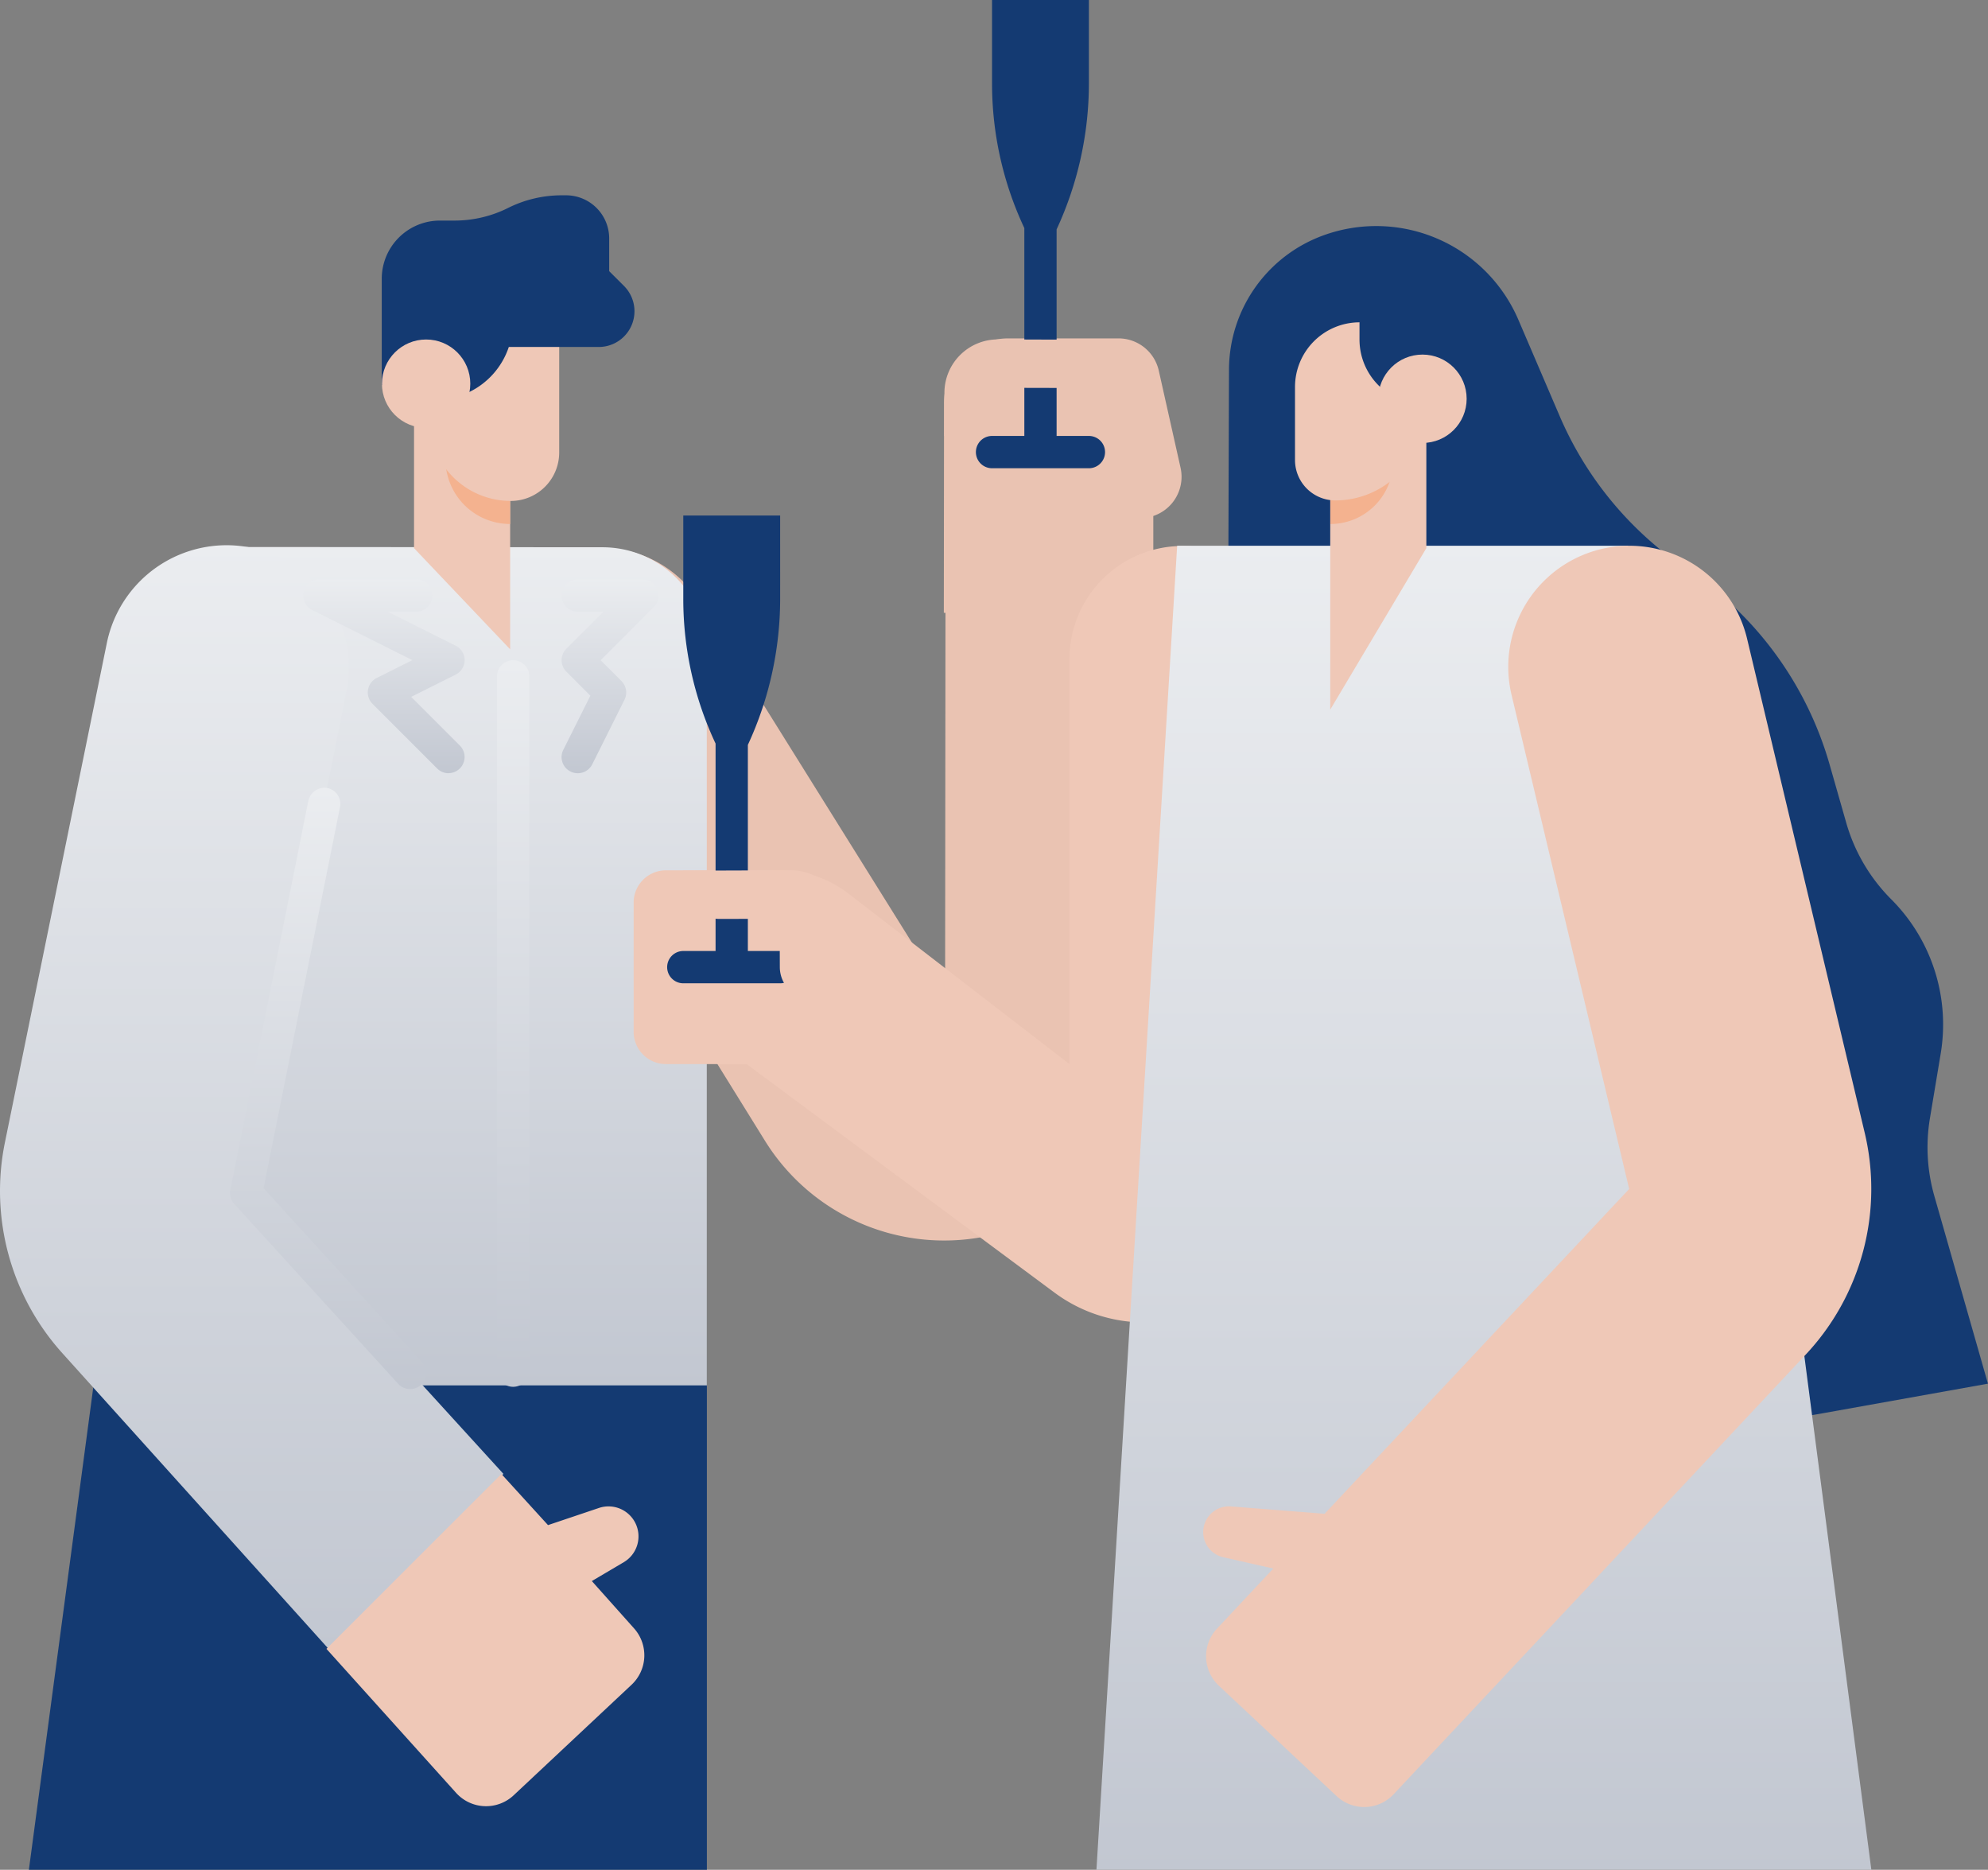 <svg xmlns="http://www.w3.org/2000/svg" width="113.77" height="106.976" viewBox="0 0 113.77 106.976">
    <rect x="0" y="0" width="113.77" height="106.976" fill="#808080" stroke="none"/>
    <defs>
        <linearGradient id="linear-gradient" x1=".5" x2=".5" y2="1" gradientUnits="objectBoundingBox">
            <stop offset="0" stop-color="#ebedf0"/>
            <stop offset="1" stop-color="#c2c7d1"/>
        </linearGradient>
        <style>
            .cls-1{fill:#eac3b2}.cls-2{fill:url(#linear-gradient)}.cls-3{fill:#143a72}.cls-4{fill:#efc8b7}.cls-5{fill:#f4b28f}
        </style>
    </defs>
    <g id="Group_23161" data-name="Group 23161" transform="translate(2460 21285.5)">
        <path id="Path_18011" data-name="Path 18011" class="cls-1" d="M249.637 115.4a2.364 2.364 0 0 1-1.559 2.76v5.54H236.09l.012-12.039a3.669 3.669 0 0 1 3.667-3.661h6.316a2.361 2.361 0 0 1 2.307 1.848z" transform="translate(-2642.076 -21374.139)"/>
        <path id="Path_18012" data-name="Path 18012" class="cls-1" d="M160.873 163.666v23.885a12.068 12.068 0 0 1-22.323 6.365l-14.871-23.972a6.53 6.53 0 0 1 11.088-6.9l14.092 22.575.021-21.952z" transform="translate(-2554.772 -21414.148)"/>
        <path id="Path_18013" data-name="Path 18013" class="cls-2" d="M31.631 159.93 24 200.593v7.39h35.1v-42.065a5.971 5.971 0 0 0-5.972-5.972z" transform="translate(-2478.652 -21414.135)"/>
        <path id="Path_18014" data-name="Path 18014" class="cls-3" d="M46.8 395.714H8L11.7 368h35.1z" transform="translate(-2466.347 -21574.238)"/>
        <path id="Path_18015" data-name="Path 18015" class="cls-4" d="M109.5 122.984v11.307l-5.5-5.787v-9.458z" transform="translate(-2540.305 -21382.641)"/>
        <path id="Path_18016" data-name="Path 18016" class="cls-3" d="M250.467 48.942h-1.848V37.123a19.884 19.884 0 0 0 1.848-8.348V24h-5.543v4.775a19.447 19.447 0 0 0 1.848 8.274v11.893h-1.848a.924.924 0 1 0 0 1.848h5.543a.924.924 0 1 0 0-1.848z" transform="translate(-2648.151 -21309.5)"/>
        <path id="Path_18017" data-name="Path 18017" class="cls-1" d="m245.373 108.254-6.154-.021a3.058 3.058 0 0 0-3.072 3.043l-.012 2.485h1.005a2.69 2.69 0 0 0 2.7-2.677v-.081l3.443.008a2.072 2.072 0 0 0 2.082-2.062z" transform="translate(-2642.099 -21374.314)"/>
        <path id="Path_18018" data-name="Path 18018" class="cls-2" d="M14.932 196.85 29.655 213l-10.007 10.012-15.243-16.927a13.857 13.857 0 0 1-3.279-12.046l5.831-28.564a6.993 6.993 0 1 1 13.709 2.774z" transform="translate(-2460.845 -21414.174)"/>
        <path id="Path_18019" data-name="Path 18019" class="cls-4" d="M99.918 392.728a1.716 1.716 0 0 1-.649 2.27l-1.827 1.079 2.416 2.707a2.31 2.31 0 0 1-.141 3.224l-6.746 6.323a2.309 2.309 0 0 1-3.3-.139l-7.416-8.236 10.012-10.006 2.667 2.926 2.917-.982a1.716 1.716 0 0 1 2.067.834z" transform="translate(-2523.572 -21591.119)"/>
        <g id="Group_23158" data-name="Group 23158" transform="translate(-2446.837 -21252.346)">
            <path id="Path_18020" data-name="Path 18020" class="cls-2" d="M68.7 253.8a.924.924 0 0 1-1.236-.117l-9.381-10.293a.924.924 0 0 1-.223-.8l4.457-22.233a.95.95 0 0 1 1.005-.776.924.924 0 0 1 .814 1.1l-4.375 21.809 9.066 9.947a.924.924 0 0 1-.127 1.363z" transform="translate(-57.84 -207.663)"/>
            <path id="Path_18021" data-name="Path 18021" class="cls-2" d="M84.315 179.085a.922.922 0 0 1-.653-.271l-3.7-3.7a.924.924 0 0 1 .24-1.479l2.043-1.021-5.738-2.869a.924.924 0 0 1 .413-1.75h5.543a.924.924 0 1 1 0 1.848h-1.63l3.89 1.945a.924.924 0 0 1 0 1.653l-2.549 1.275 2.789 2.789a.924.924 0 0 1-.653 1.576z" transform="translate(-71.807 -168)"/>
            <path id="Path_18022" data-name="Path 18022" class="cls-2" d="M140.924 179.085a.924.924 0 0 1-.826-1.337l1.55-3.1-1.377-1.377a.924.924 0 0 1 0-1.306l2.118-2.118h-1.465a.924.924 0 1 1 0-1.848h3.7a.924.924 0 0 1 .653 1.577l-3.042 3.042 1.194 1.194a.924.924 0 0 1 .173 1.066l-1.848 3.7a.924.924 0 0 1-.83.507z" transform="translate(-121.025 -168)"/>
            <path id="Path_18023" data-name="Path 18023" class="cls-2" d="M124.924 229.571a.924.924 0 0 1-.924-.924v-39.723a.924.924 0 0 1 1.848 0v39.723a.924.924 0 0 1-.924.924z" transform="translate(-108.721 -183.381)"/>
        </g>
        <path id="Path_18024" data-name="Path 18024" class="cls-4" d="M188.315 204.342a8.637 8.637 0 0 1-5.147-1.7l-17.626-13.08h-4.619a1.848 1.848 0 0 1-1.848-1.848v-7.39a1.848 1.848 0 0 1 1.848-1.848h6.549a6.368 6.368 0 0 1 3.889 1.325l12.657 9.76v-23.094a6.467 6.467 0 1 1 12.933 0V195.7a8.637 8.637 0 0 1-8.636 8.642z" transform="translate(-2582.813 -21414.182)"/>
        <path id="Path_18025" data-name="Path 18025" class="cls-3" d="M176.619 152h-5.543v4.775a19.446 19.446 0 0 0 1.848 8.273v12.818h1.848v-12.743a19.883 19.883 0 0 0 1.848-8.348z" transform="translate(-2591.973 -21408.006)"/>
        <path id="Path_18026" data-name="Path 18026" class="cls-3" d="M173.543 261.848H168a.924.924 0 1 1 0-1.848h5.543a.924.924 0 1 1 0 1.848z" transform="translate(-2588.896 -21491.09)"/>
        <path id="Path_18027" data-name="Path 18027" class="cls-5" d="M111.82 130h3.7v5.543a3.7 3.7 0 0 1-3.7-3.7z" transform="translate(-2546.326 -21391.064)"/>
        <path id="Path_18028" data-name="Path 18028" class="cls-4" d="M107.771 91.736h7.443v10.246a2.771 2.771 0 0 1-2.771 2.771 4.672 4.672 0 0 1-4.672-4.672v-8.345z" transform="translate(-2543.212 -21361.592)"/>
        <path id="Path_18029" data-name="Path 18029" class="cls-3" d="M109.016 76.725v-1.871a2.469 2.469 0 0 0-2.469-2.469h-.253a6.85 6.85 0 0 0-3.063.723 6.849 6.849 0 0 1-3.063.723h-.839A3.329 3.329 0 0 0 96 77.161v6.071l1.54.574a4.417 4.417 0 0 0 5.731-2.743h5.146a2.045 2.045 0 0 0 1.446-3.492z" transform="translate(-2534.153 -21346.711)"/>
        <circle id="Ellipse_926" data-name="Ellipse 926" class="cls-4" cx="2.528" cy="2.528" r="2.528" transform="translate(-2438.142 -21266.076)"/>
        <path id="Path_18030" data-name="Path 18030" class="cls-3" d="m318.776 149.018-11.7-.94.195-59.866a8.2 8.2 0 0 1 5.4-7.679 8.853 8.853 0 0 1 11.163 4.833l2.359 5.5a20.04 20.04 0 0 0 7.3 8.78 20.039 20.039 0 0 1 8.152 11.168l.95 3.326a10.132 10.132 0 0 0 2.578 4.381 10.13 10.13 0 0 1 2.827 8.833l-.615 3.69a10.128 10.128 0 0 0 .252 4.449l3.068 10.738-9.492 1.7a87.544 87.544 0 0 1-22.44 1.088z" transform="translate(-2696.938 -21352.566)"/>
        <path id="Path_18031" data-name="Path 18031" class="cls-2" d="m305.5 160 8.379 33.256 5.543 42.494h-44.346l4.619-75.75z" transform="translate(-2672.328 -21414.275)"/>
        <path id="Path_18032" data-name="Path 18032" class="cls-4" d="M332.256 119v18.707l5.5-9.238v-7.841z" transform="translate(-2716.129 -21382.607)"/>
        <path id="Path_18033" data-name="Path 18033" class="cls-4" d="m312.421 231.43 23.586-25.158a13.857 13.857 0 0 0 3.372-12.687l-6.73-28.262a6.928 6.928 0 0 0-13.48 3.209L325.9 196.8l-17.43 18.584-5.361-.421a1.474 1.474 0 0 0-.44 2.907l2.865.647-3.222 3.437a2.309 2.309 0 0 0 .105 3.264l6.739 6.318a2.309 2.309 0 0 0 3.265-.105z" transform="translate(-2692.665 -21414.275)"/>
        <path id="Path_18034" data-name="Path 18034" class="cls-4" d="m171.076 240.021 6.153-.021a3.057 3.057 0 0 1 3.072 3.042l.007 2.486a1.848 1.848 0 0 1-3.7.011l-.008-2.765-3.443.008a2.073 2.073 0 0 1-2.083-2.062z" transform="translate(-2591.98 -21475.707)"/>
        <path id="Path_18035" data-name="Path 18035" class="cls-5" d="M3.59 0v7.149H0V3.59A3.59 3.59 0 0 1 3.59 0z" transform="rotate(180 -1190.138 -10627.76)"/>
        <circle id="Ellipse_927" data-name="Ellipse 927" class="cls-4" cx="2.528" cy="2.528" r="2.528" transform="translate(-2381.122 -21265.213)"/>
        <path id="Path_18036" data-name="Path 18036" class="cls-4" d="M327.189 104v.985a3.7 3.7 0 0 0 3.7 3.7v.424a5.081 5.081 0 0 1-5.081 5.081 2.31 2.31 0 0 1-2.31-2.309V107.7a3.7 3.7 0 0 1 3.691-3.7z" transform="translate(-2709.387 -21371.059)"/>
    </g>
</svg>
